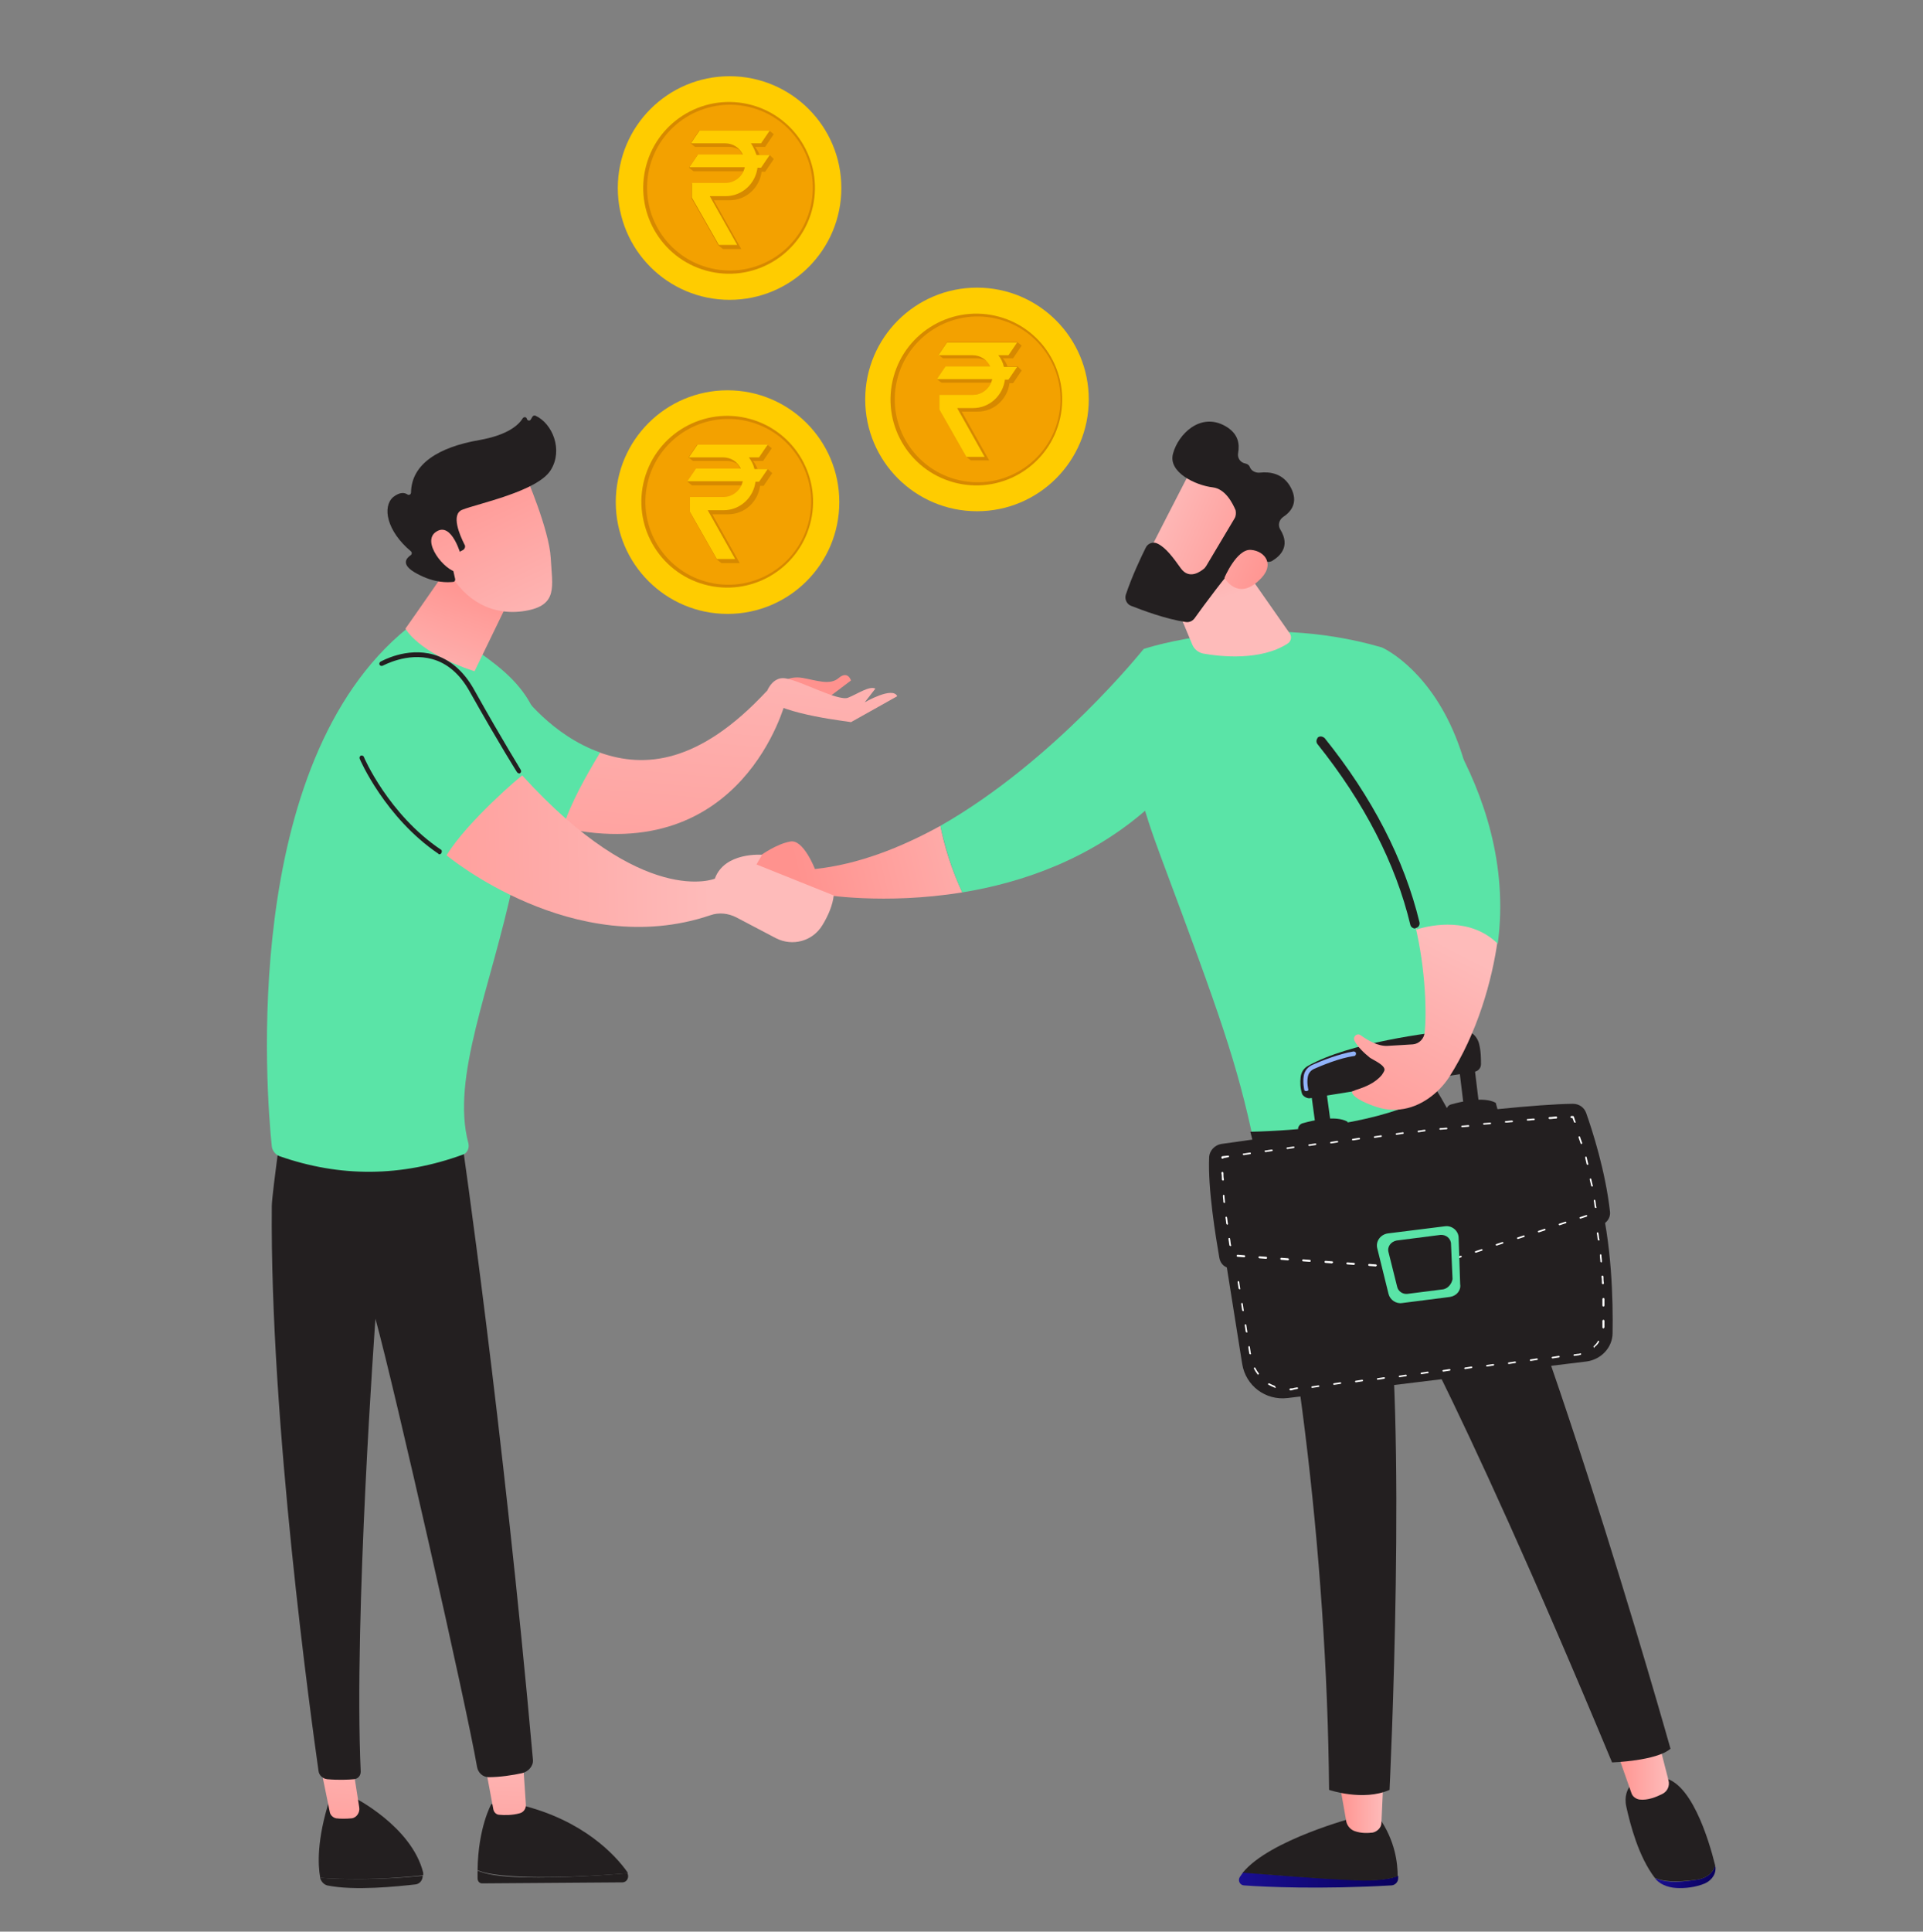 <?xml version="1.0" encoding="utf-8"?>
<!-- Generator: Adobe Illustrator 26.0.1, SVG Export Plug-In . SVG Version: 6.00 Build 0)  -->
<svg version="1.1" id="Layer_1" xmlns="http://www.w3.org/2000/svg" xmlns:xlink="http://www.w3.org/1999/xlink" x="0px" y="0px"
	 viewBox="0 0 378.5 380.1" style="enable-background:new 0 0 378.5 380.1;" xml:space="preserve">
<rect x="0" y="0" width="378.5" height="380.1" fill="#808080" stroke="none"/>
<style type="text/css">
	.st0{fill:url(#SVGID_1_);}
	.st1{fill:#5AE4A7;}
	.st2{fill:url(#SVGID_00000158723202265260796910000008552366679165686192_);}
	.st3{fill:url(#SVGID_00000157997667244532963310000004225309794247433099_);}
	.st4{fill:#231F20;}
	.st5{fill:url(#SVGID_00000062174499740180982150000010879287337196389527_);}
	.st6{fill:url(#SVGID_00000080164447671491281800000005414144467891776153_);}
	.st7{fill:url(#SVGID_00000036232753275036261430000013688059363589857673_);}
	.st8{fill:url(#SVGID_00000083809957041032305110000011209095128432369571_);}
	.st9{fill:url(#SVGID_00000009572192879809751160000015658103229756966061_);}
	.st10{fill:#FFFFFF;}
	.st11{fill:#91B3FA;}
	.st12{fill:url(#SVGID_00000046329178699183798020000008733104640760034179_);}
	.st13{fill:url(#SVGID_00000012431725892225918210000008272464757863870135_);}
	.st14{fill:url(#SVGID_00000060751723817799046500000010783054704175987902_);}
	.st15{fill:url(#SVGID_00000080174337245336679120000001027656577390012823_);}
	.st16{fill:url(#SVGID_00000057125875940340741800000017302305750167685507_);}
	.st17{fill:url(#SVGID_00000009584851717815702240000005613023847685024685_);}
	.st18{fill:url(#SVGID_00000140722003222927494190000003556519216620102557_);}
	.st19{fill:url(#SVGID_00000147192585891385737450000013831478254541755315_);}
	.st20{fill:url(#SVGID_00000165229780626779658520000014099864547725472421_);}
	.st21{fill:url(#SVGID_00000060724551462393070560000016924097434906151102_);}
	.st22{fill:#FFCC00;}
	.st23{fill:#D68900;}
	.st24{fill:#F3A100;}
</style>
<g>
	<g>
		<g>
			<linearGradient id="SVGID_1_" gradientUnits="userSpaceOnUse" x1="206.047" y1="162.106" x2="157.502" y2="174.304">
				<stop  offset="0" style="stop-color:#FEBBBA"/>
				<stop  offset="1" style="stop-color:#FF928E"/>
			</linearGradient>
			<path class="st0" d="M160.4,171c0,0-2.3-6-4.9-5.4c-2.7,0.5-5.6,2.6-5.6,2.6l-4.3,5.8c0,0,12,4.7,16.2,2c0,0,12.2,2.1,27.6-0.4
				c-2.2-4.7-3.6-9.4-4.3-13.1C177.3,166.8,168.9,170.1,160.4,171z"/>
			<path class="st1" d="M225.1,127.7c0,0-17.5,22-40,34.8c0.8,3.7,2.1,8.4,4.3,13.1c11.7-1.9,25.2-6.5,36.6-16.6L225.1,127.7z"/>
		</g>
		<path class="st1" d="M246.9,225.3c-3.4-16.2-6.8-25.6-18.3-56.4c-3.6-9.7-6.9-19.5-5.3-29.7l1.8-11.5c0,0,22.3-7.5,46.9-0.3
			c0,0,33.7,14.6,10.8,86.8C272.5,225.7,260.4,229,246.9,225.3z"/>
		
			<linearGradient id="SVGID_00000156566726748291707470000006987119619706520194_" gradientUnits="userSpaceOnUse" x1="-1049.198" y1="117.567" x2="-1056.222" y2="96.498" gradientTransform="matrix(1 0 0 1 1290.102 0)">
			<stop  offset="0" style="stop-color:#FEBBBA"/>
			<stop  offset="1" style="stop-color:#FF928E"/>
		</linearGradient>
		<path style="fill:url(#SVGID_00000156566726748291707470000006987119619706520194_);" d="M228.9,113l5.8,13.9
			c0.4,0.9,1.2,1.5,2.1,1.7c3.3,0.6,11.4,1.5,16.7-2c0.6-0.4,0.8-1.3,0.4-1.9l-10.7-15.3L228.9,113z"/>
		<g>
			
				<linearGradient id="SVGID_00000153689017683391636990000014755160039341211804_" gradientUnits="userSpaceOnUse" x1="227.24" y1="99.935" x2="252.483" y2="110.91">
				<stop  offset="0" style="stop-color:#FEBBBA"/>
				<stop  offset="1" style="stop-color:#FF928E"/>
			</linearGradient>
			<path style="fill:url(#SVGID_00000153689017683391636990000014755160039341211804_);" d="M234.8,91.8
				c-0.2,0.2-10.2,19.8-10.2,19.8l11.3,5.5l12.2-17.2C248.1,99.9,238.9,88,234.8,91.8z"/>
			<path class="st4" d="M243,102l-5.6,9.4c-0.1,0.1-0.2,0.3-0.3,0.4c-0.7,0.6-3,2.4-4.7,0c-1.5-2.1-2.9-4-4.5-4.8
				c-0.9-0.5-2-0.1-2.4,0.8c-0.9,1.8-2.7,5.6-3.9,9.2c-0.3,0.9,0.2,1.9,1,2.2c2.3,0.9,6.8,2.6,10.8,3.2c0.7,0.1,1.3-0.2,1.7-0.7
				c1.7-2.4,6.6-9,8.3-10.6c1.5-1.5,4.4-1,5.7-0.6c0.5,0.1,1,0.1,1.4-0.2c1.3-0.8,3.6-2.7,1.5-6.1c-0.5-0.8-0.3-1.9,0.6-2.5
				c1.5-1,3-2.8,1.5-5.7c-1.5-2.9-4.2-3.2-6.1-3c-0.8,0.1-1.7-0.3-2-1.1c-0.1-0.3-0.4-0.6-0.9-0.7c-1-0.2-1.6-1.1-1.4-2.1
				c0.3-1.7,0.1-3.8-2.6-5.3c-4.9-2.7-9.2,1.7-10.2,5.4c-1.1,3.7,4.4,6.3,7.8,6.7c2.5,0.3,3.9,3.1,4.5,4.5
				C243.3,100.9,243.3,101.5,243,102z"/>
			
				<linearGradient id="SVGID_00000174591148470929724100000007980115056979222673_" gradientUnits="userSpaceOnUse" x1="225.667" y1="103.553" x2="250.91" y2="114.528">
				<stop  offset="0" style="stop-color:#FEBBBA"/>
				<stop  offset="1" style="stop-color:#FF928E"/>
			</linearGradient>
			<path style="fill:url(#SVGID_00000174591148470929724100000007980115056979222673_);" d="M241,113.7c0,0,2.4-5.7,5.2-5.5
				c2.8,0.2,5,3,1.5,6.1C243.5,118.2,241,113.7,241,113.7z"/>
		</g>
		<g>
			
				<linearGradient id="SVGID_00000000930947674066070540000017358591815357030291_" gradientUnits="userSpaceOnUse" x1="1146.583" y1="369.955" x2="1177.954" y2="369.955" gradientTransform="matrix(-1 0 0 1 1421.758 0)">
				<stop  offset="0" style="stop-color:#09005D"/>
				<stop  offset="1" style="stop-color:#1A0F91"/>
			</linearGradient>
			<path style="fill:url(#SVGID_00000000930947674066070540000017358591815357030291_);" d="M244.7,368.4c5.4,0.5,14.7,1.2,22.1,1.5
				c4.4,0.2,7-0.2,8.4-0.8c0,0.2,0,0.3,0,0.5c0,0.8-0.7,1.4-1.4,1.4c-13.9,0.8-24.9,0.3-28.9,0c-0.8,0-1.3-0.9-0.9-1.6
				C244.2,369.1,244.4,368.8,244.7,368.4z"/>
			<path class="st4" d="M266.7,370c-7.4-0.3-16.7-1.1-22.1-1.5c5.3-6.5,22.1-10.9,22.1-10.9h4.7c3.3,4.7,3.7,9.2,3.7,11.6
				C273.7,369.7,271.2,370.2,266.7,370z"/>
			
				<linearGradient id="SVGID_00000152261280382694640130000007204781103251413905_" gradientUnits="userSpaceOnUse" x1="1149.479" y1="355.222" x2="1158.316" y2="355.222" gradientTransform="matrix(-1 0 0 1 1421.758 0)">
				<stop  offset="0" style="stop-color:#FEBBBA"/>
				<stop  offset="1" style="stop-color:#FF928E"/>
			</linearGradient>
			<path style="fill:url(#SVGID_00000152261280382694640130000007204781103251413905_);" d="M272.3,349.9l-0.4,8.8
				c0,0.9-0.8,1.7-1.7,1.9c-0.9,0.1-2.2,0.2-3.6-0.3c-0.8-0.3-1.4-1-1.6-1.8l-1.5-8.5H272.3z"/>
		</g>
		<g>
			<g>
				
					<linearGradient id="SVGID_00000061442691410995130430000009972503584223566002_" gradientUnits="userSpaceOnUse" x1="1084.041" y1="369.278" x2="1096.063" y2="369.278" gradientTransform="matrix(-1 0 0 1 1421.758 0)">
					<stop  offset="0" style="stop-color:#09005D"/>
					<stop  offset="1" style="stop-color:#1A0F91"/>
				</linearGradient>
				<path style="fill:url(#SVGID_00000061442691410995130430000009972503584223566002_);" d="M333.8,369.9c2.3-0.3,3.4-1.5,3.8-2.8
					c0,0,0,0,0,0c0.3,1.4-0.5,2.8-2,3.5c-1.9,0.8-4,1-5.7,0.9c-1.7-0.1-3.4-0.8-4.2-2l0,0C327.5,370.4,329.9,370.5,333.8,369.9z"/>
				<path class="st4" d="M322.8,349.8h3.9c6-0.1,9.7,12.4,10.9,17.3c-0.4,1.3-1.5,2.5-3.8,2.8c-3.9,0.5-6.4,0.4-8.1-0.4
					c-3.2-4.2-4.8-10.4-5.6-14C319.2,351.3,322.8,349.8,322.8,349.8z"/>
			</g>
			
				<linearGradient id="SVGID_00000023993362345255397460000014869141238695679400_" gradientUnits="userSpaceOnUse" x1="1093.301" y1="347.856" x2="1103.861" y2="347.856" gradientTransform="matrix(-1 0 0 1 1421.758 0)">
				<stop  offset="0" style="stop-color:#FEBBBA"/>
				<stop  offset="1" style="stop-color:#FF928E"/>
			</linearGradient>
			<path style="fill:url(#SVGID_00000023993362345255397460000014869141238695679400_);" d="M326.2,341.7l2.2,8.6
				c0.3,1.1-0.2,2.2-1.2,2.7c-1.2,0.6-2.9,1.3-4.5,1.1c-0.7-0.1-1.4-0.6-1.6-1.3l-3.2-9.1L326.2,341.7z"/>
		</g>
		<path class="st4" d="M328.8,344.1c-2.7,2.4-11.5,2.7-11.5,2.7c-31.6-75.9-44.8-96.8-44.8-96.8c4.6,28.6,1,102.2,1,102.2
			c-5.2,2.3-11.9,0-11.9,0c-0.4-46.9-7-97.3-15.5-129.5c21.4-0.5,33-5.1,36.7-8.1C300.5,243.4,328.8,344.1,328.8,344.1z"/>
		<g>
			<path class="st4" d="M240.6,243.9l3.9,24.5c0.7,4.3,4.6,7.2,8.9,6.7l58.9-7.2c2.9-0.4,5.1-2.8,5.1-5.6c0.1-6.3-0.1-17.6-2.8-27.8
				L240.6,243.9z"/>
			<path class="st10" d="M254,273.6c-0.1,0-0.2-0.1-0.2-0.2c0-0.1,0.1-0.2,0.2-0.2c0.2,0,0.5,0,0.7-0.1l0.6-0.1
				c0.1,0,0.2,0.1,0.2,0.1c0,0.1-0.1,0.2-0.1,0.2l-0.6,0.1C254.5,273.5,254.2,273.6,254,273.6C254,273.6,254,273.6,254,273.6z
				 M258.3,273.1c-0.1,0-0.2-0.1-0.2-0.1c0-0.1,0.1-0.2,0.1-0.2l1.3-0.2c0.1,0,0.2,0.1,0.2,0.1c0,0.1-0.1,0.2-0.1,0.2L258.3,273.1
				C258.3,273.1,258.3,273.1,258.3,273.1z M251,273.1C251,273.1,251,273.1,251,273.1c-0.5-0.2-0.9-0.4-1.3-0.6
				c-0.1,0-0.1-0.1-0.1-0.2c0-0.1,0.1-0.1,0.2-0.1c0.4,0.2,0.8,0.4,1.1,0.5c0.1,0,0.1,0.1,0.1,0.2C251.2,273,251.1,273.1,251,273.1z
				 M262.6,272.5c-0.1,0-0.2-0.1-0.2-0.1c0-0.1,0.1-0.2,0.1-0.2l1.3-0.2c0.1,0,0.2,0.1,0.2,0.1c0,0.1-0.1,0.2-0.1,0.2L262.6,272.5
				C262.6,272.5,262.6,272.5,262.6,272.5z M266.9,272c-0.1,0-0.2-0.1-0.2-0.1c0-0.1,0.1-0.2,0.1-0.2l1.3-0.2c0.1,0,0.2,0.1,0.2,0.1
				c0,0.1-0.1,0.2-0.1,0.2L266.9,272C266.9,272,266.9,272,266.9,272z M271.2,271.5c-0.1,0-0.2-0.1-0.2-0.1c0-0.1,0.1-0.2,0.1-0.2
				l1.3-0.2c0.1,0,0.2,0.1,0.2,0.1c0,0.1-0.1,0.2-0.1,0.2L271.2,271.5C271.2,271.5,271.2,271.5,271.2,271.5z M275.5,271
				c-0.1,0-0.2-0.1-0.2-0.1c0-0.1,0.1-0.2,0.1-0.2l1.3-0.2c0.1,0,0.2,0.1,0.2,0.1c0,0.1-0.1,0.2-0.1,0.2L275.5,271
				C275.5,271,275.5,271,275.5,271z M247.6,270.5c0,0-0.1,0-0.1-0.1c-0.3-0.4-0.5-0.7-0.7-1.1c0-0.1,0-0.2,0.1-0.2
				c0.1,0,0.2,0,0.2,0.1c0.2,0.4,0.4,0.7,0.7,1.1C247.8,270.3,247.8,270.4,247.6,270.5C247.7,270.5,247.7,270.5,247.6,270.5z
				 M279.8,270.4c-0.1,0-0.2-0.1-0.2-0.1c0-0.1,0.1-0.2,0.1-0.2l1.3-0.2c0.1,0,0.2,0.1,0.2,0.1c0,0.1-0.1,0.2-0.1,0.2L279.8,270.4
				C279.8,270.4,279.8,270.4,279.8,270.4z M284.1,269.9c-0.1,0-0.2-0.1-0.2-0.1c0-0.1,0.1-0.2,0.1-0.2l1.3-0.2
				c0.1,0,0.2,0.1,0.2,0.1c0,0.1-0.1,0.2-0.1,0.2L284.1,269.9C284.1,269.9,284.1,269.9,284.1,269.9z M288.4,269.4
				c-0.1,0-0.2-0.1-0.2-0.1c0-0.1,0.1-0.2,0.1-0.2l1.3-0.2c0.1,0,0.2,0.1,0.2,0.1c0,0.1-0.1,0.2-0.1,0.2L288.4,269.4
				C288.4,269.4,288.4,269.4,288.4,269.4z M292.7,268.9c-0.1,0-0.2-0.1-0.2-0.1c0-0.1,0.1-0.2,0.1-0.2l1.3-0.2
				c0.1,0,0.2,0.1,0.2,0.1c0,0.1-0.1,0.2-0.1,0.2L292.7,268.9C292.7,268.9,292.7,268.9,292.7,268.9z M297,268.4
				c-0.1,0-0.2-0.1-0.2-0.1c0-0.1,0.1-0.2,0.1-0.2l1.3-0.2c0.1,0,0.2,0.1,0.2,0.1c0,0.1-0.1,0.2-0.1,0.2L297,268.4
				C297,268.4,297,268.4,297,268.4z M301.3,267.8c-0.1,0-0.2-0.1-0.2-0.1c0-0.1,0.1-0.2,0.1-0.2l1.3-0.2c0.1,0,0.2,0.1,0.2,0.1
				c0,0.1-0.1,0.2-0.1,0.2L301.3,267.8C301.3,267.8,301.3,267.8,301.3,267.8z M305.6,267.3c-0.1,0-0.2-0.1-0.2-0.1
				c0-0.1,0.1-0.2,0.1-0.2l1.3-0.2c0.1,0,0.2,0.1,0.2,0.1c0,0.1-0.1,0.2-0.1,0.2L305.6,267.3C305.6,267.3,305.6,267.3,305.6,267.3z
				 M309.9,266.8c-0.1,0-0.2-0.1-0.2-0.1c0-0.1,0.1-0.2,0.1-0.2l0.8-0.1c0.1,0,0.3,0,0.4-0.1c0.1,0,0.2,0,0.2,0.1
				c0,0.1,0,0.2-0.1,0.2c-0.2,0-0.3,0.1-0.5,0.1L309.9,266.8C309.9,266.8,309.9,266.8,309.9,266.8z M246.1,266.5
				c-0.1,0-0.1-0.1-0.2-0.1l-0.2-1.3c0-0.1,0-0.2,0.1-0.2c0.1,0,0.2,0,0.2,0.1l0.2,1.3C246.3,266.4,246.2,266.5,246.1,266.5
				C246.1,266.5,246.1,266.5,246.1,266.5z M313.8,265.2c0,0-0.1,0-0.1-0.1c-0.1-0.1-0.1-0.2,0-0.2c0.3-0.3,0.6-0.6,0.8-1
				c0-0.1,0.2-0.1,0.2,0c0.1,0,0.1,0.2,0,0.2c-0.2,0.4-0.5,0.7-0.9,1C313.9,265.2,313.9,265.2,313.8,265.2z M245.4,262.2
				c-0.1,0-0.1-0.1-0.2-0.1l-0.2-1.3c0-0.1,0-0.2,0.1-0.2c0.1,0,0.2,0,0.2,0.1l0.2,1.3C245.6,262.1,245.5,262.2,245.4,262.2
				C245.4,262.2,245.4,262.2,245.4,262.2z M315.6,261.4C315.6,261.4,315.6,261.4,315.6,261.4c-0.1,0-0.2-0.1-0.2-0.2l0-0.1
				c0-0.4,0-0.8,0-1.2c0-0.1,0.1-0.2,0.2-0.2c0,0,0,0,0,0c0.1,0,0.2,0.1,0.2,0.2c0,0.4,0,0.8,0,1.2c0,0,0,0.1,0,0.1
				C315.7,261.3,315.7,261.4,315.6,261.4z M244.7,258c-0.1,0-0.1-0.1-0.2-0.1l-0.2-1.3c0-0.1,0-0.2,0.1-0.2c0.1,0,0.2,0,0.2,0.1
				l0.2,1.3C244.9,257.9,244.8,257.9,244.7,258C244.7,258,244.7,258,244.7,258z M315.6,257.1c-0.1,0-0.2-0.1-0.2-0.2
				c0-0.4,0-0.9,0-1.3c0-0.1,0.1-0.2,0.2-0.2c0,0,0,0,0,0c0.1,0,0.2,0.1,0.2,0.2c0,0.4,0,0.9,0,1.3
				C315.8,257,315.7,257.1,315.6,257.1C315.6,257.1,315.6,257.1,315.6,257.1z M244,253.7c-0.1,0-0.1-0.1-0.2-0.1l-0.2-1.3
				c0-0.1,0-0.2,0.1-0.2c0.1,0,0.2,0,0.2,0.1l0.2,1.3C244.2,253.6,244.1,253.7,244,253.7C244,253.7,244,253.7,244,253.7z
				 M315.5,252.7c-0.1,0-0.2-0.1-0.2-0.2c0-0.4,0-0.9-0.1-1.3c0-0.1,0.1-0.2,0.2-0.2c0.1,0,0.2,0.1,0.2,0.2c0,0.4,0,0.9,0.1,1.3
				C315.6,252.7,315.6,252.7,315.5,252.7C315.5,252.7,315.5,252.7,315.5,252.7z M243.3,249.4c-0.1,0-0.1-0.1-0.2-0.1L243,248
				c0-0.1,0-0.2,0.1-0.2c0.1,0,0.2,0,0.2,0.1l0.2,1.3C243.5,249.3,243.5,249.4,243.3,249.4C243.4,249.4,243.3,249.4,243.3,249.4z
				 M315.2,248.4c-0.1,0-0.2-0.1-0.2-0.1c0-0.4-0.1-0.9-0.1-1.3c0-0.1,0.1-0.2,0.1-0.2c0.1,0,0.2,0.1,0.2,0.1c0,0.4,0.1,0.9,0.1,1.3
				C315.3,248.3,315.3,248.4,315.2,248.4C315.2,248.4,315.2,248.4,315.2,248.4z M242.7,245.1c-0.1,0-0.1-0.1-0.2-0.1l-0.2-1.3
				c0-0.1,0-0.2,0.1-0.2c0.1,0,0.2,0,0.2,0.1l0.2,1.3C242.8,245,242.8,245.1,242.7,245.1C242.7,245.1,242.7,245.1,242.7,245.1z
				 M314.7,244.1c-0.1,0-0.2-0.1-0.2-0.1c-0.1-0.4-0.1-0.9-0.2-1.3c0-0.1,0-0.2,0.1-0.2c0.1,0,0.2,0,0.2,0.1
				c0.1,0.4,0.1,0.9,0.2,1.3C314.9,244,314.8,244.1,314.7,244.1C314.7,244.1,314.7,244.1,314.7,244.1z M243.7,243.7
				c-0.1,0-0.2-0.1-0.2-0.1c0-0.1,0.1-0.2,0.1-0.2l1.3-0.2c0.1,0,0.2,0.1,0.2,0.1c0,0.1-0.1,0.2-0.1,0.2L243.7,243.7
				C243.8,243.7,243.7,243.7,243.7,243.7z M248,243.1c-0.1,0-0.2-0.1-0.2-0.1c0-0.1,0.1-0.2,0.1-0.2l1.3-0.2c0.1,0,0.2,0.1,0.2,0.1
				c0,0.1-0.1,0.2-0.1,0.2L248,243.1C248,243.1,248,243.1,248,243.1z M252.3,242.6c-0.1,0-0.2-0.1-0.2-0.1c0-0.1,0.1-0.2,0.1-0.2
				l1.3-0.2c0.1,0,0.2,0.1,0.2,0.1c0,0.1-0.1,0.2-0.1,0.2L252.3,242.6C252.3,242.6,252.3,242.6,252.3,242.6z M256.6,242
				c-0.1,0-0.2-0.1-0.2-0.1c0-0.1,0.1-0.2,0.1-0.2l1.3-0.2c0.1,0,0.2,0.1,0.2,0.1c0,0.1-0.1,0.2-0.1,0.2L256.6,242
				C256.6,242,256.6,242,256.6,242z M260.9,241.5c-0.1,0-0.2-0.1-0.2-0.1c0-0.1,0.1-0.2,0.1-0.2l1.3-0.2c0.1,0,0.2,0.1,0.2,0.1
				c0,0.1-0.1,0.2-0.1,0.2L260.9,241.5C260.9,241.5,260.9,241.5,260.9,241.5z M265.2,240.9c-0.1,0-0.2-0.1-0.2-0.1
				c0-0.1,0.1-0.2,0.1-0.2l1.3-0.2c0.1,0,0.2,0.1,0.2,0.1c0,0.1-0.1,0.2-0.1,0.2L265.2,240.9C265.2,240.9,265.2,240.9,265.2,240.9z
				 M269.5,240.4c-0.1,0-0.2-0.1-0.2-0.1c0-0.1,0.1-0.2,0.1-0.2l1.3-0.2c0.1,0,0.2,0.1,0.2,0.1c0,0.1-0.1,0.2-0.1,0.2L269.5,240.4
				C269.5,240.4,269.5,240.4,269.5,240.4z M273.8,239.8c-0.1,0-0.2-0.1-0.2-0.1c0-0.1,0.1-0.2,0.1-0.2l1.3-0.2
				c0.1,0,0.2,0.1,0.2,0.1c0,0.1-0.1,0.2-0.1,0.2L273.8,239.8C273.8,239.8,273.8,239.8,273.8,239.8z M314,239.8
				c-0.1,0-0.1-0.1-0.2-0.1c-0.1-0.4-0.2-0.8-0.2-1.3c0-0.1,0-0.2,0.1-0.2c0.1,0,0.2,0,0.2,0.1c0.1,0.4,0.2,0.9,0.2,1.3
				C314.2,239.7,314.2,239.8,314,239.8C314.1,239.8,314,239.8,314,239.8z M278.1,239.3c-0.1,0-0.2-0.1-0.2-0.1
				c0-0.1,0.1-0.2,0.1-0.2l1.3-0.2c0.1,0,0.2,0.1,0.2,0.1c0,0.1-0.1,0.2-0.1,0.2L278.1,239.3C278.1,239.3,278.1,239.3,278.1,239.3z
				 M282.4,238.7c-0.1,0-0.2-0.1-0.2-0.1c0-0.1,0.1-0.2,0.1-0.2l1.3-0.2c0.1,0,0.2,0.1,0.2,0.1c0,0.1-0.1,0.2-0.1,0.2L282.4,238.7
				C282.4,238.7,282.4,238.7,282.4,238.7z M286.7,238.2c-0.1,0-0.2-0.1-0.2-0.1c0-0.1,0.1-0.2,0.1-0.2l1.3-0.2
				c0.1,0,0.2,0.1,0.2,0.1c0,0.1-0.1,0.2-0.1,0.2L286.7,238.2C286.7,238.2,286.7,238.2,286.7,238.2z M291,237.6
				c-0.1,0-0.2-0.1-0.2-0.1c0-0.1,0.1-0.2,0.1-0.2l1.3-0.2c0.1,0,0.2,0.1,0.2,0.1c0,0.1-0.1,0.2-0.1,0.2L291,237.6
				C291,237.6,291,237.6,291,237.6z M295.3,237.1c-0.1,0-0.2-0.1-0.2-0.1c0-0.1,0.1-0.2,0.1-0.2l1.3-0.2c0.1,0,0.2,0.1,0.2,0.1
				c0,0.1-0.1,0.2-0.1,0.2L295.3,237.1C295.3,237.1,295.3,237.1,295.3,237.1z M299.6,236.6c-0.1,0-0.2-0.1-0.2-0.1
				c0-0.1,0.1-0.2,0.1-0.2l1.3-0.2c0.1,0,0.2,0.1,0.2,0.1c0,0.1-0.1,0.2-0.1,0.2L299.6,236.6C299.6,236.6,299.6,236.6,299.6,236.6z
				 M303.9,236c-0.1,0-0.2-0.1-0.2-0.1c0-0.1,0.1-0.2,0.1-0.2l1.3-0.2c0.1,0,0.2,0.1,0.2,0.1c0,0.1-0.1,0.2-0.1,0.2L303.9,236
				C303.9,236,303.9,236,303.9,236z M313.1,235.6c-0.1,0-0.1,0-0.2-0.1c-0.1-0.2-0.1-0.4-0.2-0.6l-0.4,0c-0.1,0-0.2-0.1-0.2-0.1
				c0-0.1,0.1-0.2,0.1-0.2l0.6-0.1l0,0.1c0.1,0.3,0.1,0.5,0.2,0.8C313.3,235.5,313.3,235.6,313.1,235.6
				C313.2,235.6,313.2,235.6,313.1,235.6z M308.2,235.5c-0.1,0-0.2-0.1-0.2-0.1c0-0.1,0.1-0.2,0.1-0.2l1.3-0.2
				c0.1,0,0.2,0.1,0.2,0.1c0,0.1-0.1,0.2-0.1,0.2L308.2,235.5C308.2,235.5,308.2,235.5,308.2,235.5z"/>
			<path class="st4" d="M255.6,223.9l-0.1-1.9c0.1-0.5,0.5-0.9,1-1c1.8-0.5,6.3-1.6,8.7-0.3l0.6,2.2L255.6,223.9z"/>
			<path class="st4" d="M261.1,221.3c-0.4,0.2-0.8,0.2-1.3,0.2c-0.5-0.1-0.9-0.5-1-1l-0.8-5.9l3-0.4l0.8,5.9
				C261.9,220.6,261.6,221.1,261.1,221.3z"/>
			<path class="st4" d="M284.8,220.2l-0.1-1.9c0.1-0.5,0.5-0.9,1-1c1.8-0.5,6.3-1.6,8.7-0.3l0.6,2.2L284.8,220.2z"/>
			<path class="st4" d="M290.3,217.6c-0.4,0.2-0.8,0.2-1.3,0.2c-0.5-0.1-0.9-0.5-1-1l-0.8-6.6l3-0.4l0.8,6.6
				C291.1,216.9,290.8,217.4,290.3,217.6z"/>
			<path class="st4" d="M257.9,216.1l32.3-5.2c0.7-0.1,1.3-0.7,1.3-1.5c0-1,0-2.6-0.4-4.1c-0.5-1.8-2.2-2.9-4-2.7
				c-6.1,0.6-21.5,2.6-29.6,7.1c-0.9,0.5-1.4,1.3-1.5,2.3c-0.1,0.9-0.1,2.1,0.3,3.3C256.6,215.8,257.3,216.2,257.9,216.1z"/>
			<path class="st11" d="M257.1,214.7c-0.2,0-0.4-0.1-0.4-0.3c0-0.1-0.3-1.3-0.1-2.6c0.1-1,0.8-1.9,1.8-2.3c1.8-0.8,5.1-2.1,8-2.6
				c0.2,0,0.5,0.1,0.5,0.4c0,0.2-0.1,0.5-0.4,0.5c-2.9,0.4-6.4,1.9-7.8,2.5c-0.7,0.3-1.2,0.9-1.3,1.7c-0.2,1.1,0.1,2.3,0.1,2.3
				C257.6,214.4,257.5,214.7,257.1,214.7C257.2,214.7,257.2,214.7,257.1,214.7z"/>
			<path class="st4" d="M240.4,225.1c10.5-1.5,55.8-7.8,69.2-7.9c1.2,0,2.2,0.7,2.6,1.8c1.2,3.4,3.8,11.4,4.7,19.5
				c0.1,1.1-0.6,2.1-1.6,2.5l-29.4,9.5l-10.7,1.4l-32.9-2.3c-1.2-0.1-2.1-0.9-2.3-2.1c-0.7-4.1-2.3-13.6-2-19.9
				C238.1,226.4,239.1,225.3,240.4,225.1z"/>
			<path class="st10" d="M275.1,249.5C275.1,249.5,275.1,249.5,275.1,249.5l-1.3-0.1c-0.1,0-0.2-0.1-0.2-0.2c0-0.1,0.1-0.2,0.2-0.2
				l1.3,0.1c0.1,0,0.2,0.1,0.2,0.2C275.3,249.4,275.2,249.5,275.1,249.5z M270.8,249.2C270.8,249.2,270.8,249.2,270.8,249.2
				l-1.3-0.1c-0.1,0-0.2-0.1-0.2-0.2c0-0.1,0.1-0.2,0.2-0.2l1.3,0.1c0.1,0,0.2,0.1,0.2,0.2C270.9,249.1,270.9,249.2,270.8,249.2z
				 M277.9,249.1c-0.1,0-0.2-0.1-0.2-0.1c0-0.1,0.1-0.2,0.1-0.2l1.3-0.2c0.1,0,0.2,0.1,0.2,0.1c0,0.1-0.1,0.2-0.1,0.2L277.9,249.1
				C277.9,249.1,277.9,249.1,277.9,249.1z M266.5,248.9C266.5,248.9,266.5,248.9,266.5,248.9l-1.3-0.1c-0.1,0-0.2-0.1-0.2-0.2
				c0-0.1,0.1-0.2,0.2-0.2l1.3,0.1c0.1,0,0.2,0.1,0.2,0.2C266.6,248.8,266.6,248.9,266.5,248.9z M262.2,248.6
				C262.2,248.6,262.1,248.6,262.2,248.6l-1.3-0.1c-0.1,0-0.2-0.1-0.2-0.2c0-0.1,0.1-0.2,0.2-0.2l1.3,0.1c0.1,0,0.2,0.1,0.2,0.2
				C262.3,248.5,262.2,248.6,262.2,248.6z M282.2,248.6c-0.1,0-0.2-0.1-0.2-0.1c0-0.1,0.1-0.2,0.1-0.2l1.3-0.2
				c0.1,0,0.2,0.1,0.2,0.1c0,0.1-0.1,0.2-0.1,0.2L282.2,248.6C282.2,248.6,282.2,248.6,282.2,248.6z M257.8,248.3
				C257.8,248.3,257.8,248.3,257.8,248.3l-1.3-0.1c-0.1,0-0.2-0.1-0.2-0.2c0-0.1,0.1-0.2,0.2-0.2l1.3,0.1c0.1,0,0.2,0.1,0.2,0.2
				C258,248.2,257.9,248.3,257.8,248.3z M253.5,248C253.5,248,253.5,248,253.5,248l-1.3-0.1c-0.1,0-0.2-0.1-0.2-0.2
				c0-0.1,0.1-0.2,0.2-0.2l1.3,0.1c0.1,0,0.2,0.1,0.2,0.2C253.7,247.9,253.6,248,253.5,248z M286.4,247.8c-0.1,0-0.1,0-0.2-0.1
				c0-0.1,0-0.2,0.1-0.2l1.2-0.4c0.1,0,0.2,0,0.2,0.1c0,0.1,0,0.2-0.1,0.2L286.4,247.8C286.4,247.8,286.4,247.8,286.4,247.8z
				 M249.2,247.7C249.2,247.7,249.2,247.7,249.2,247.7l-1.3-0.1c-0.1,0-0.2-0.1-0.2-0.2c0-0.1,0.1-0.2,0.2-0.2l1.3,0.1
				c0.1,0,0.2,0.1,0.2,0.2C249.4,247.6,249.3,247.7,249.2,247.7z M244.9,247.4C244.9,247.4,244.9,247.4,244.9,247.4l-1.3-0.1
				c-0.1,0-0.2-0.1-0.2-0.2c0-0.1,0.1-0.2,0.2-0.2l1.3,0.1c0.1,0,0.2,0.1,0.2,0.2C245,247.3,245,247.4,244.9,247.4z M290.5,246.5
				c-0.1,0-0.1,0-0.2-0.1c0-0.1,0-0.2,0.1-0.2l1.2-0.4c0.1,0,0.2,0,0.2,0.1c0,0.1,0,0.2-0.1,0.2L290.5,246.5
				C290.6,246.5,290.5,246.5,290.5,246.5z M242.2,245.2c-0.1,0-0.1-0.1-0.2-0.1c-0.1-0.4-0.1-0.8-0.2-1.3c0-0.1,0-0.2,0.1-0.2
				c0.1,0,0.2,0,0.2,0.1c0.1,0.4,0.1,0.9,0.2,1.3C242.4,245.1,242.3,245.2,242.2,245.2C242.2,245.2,242.2,245.2,242.2,245.2z
				 M294.6,245.1c-0.1,0-0.1,0-0.2-0.1c0-0.1,0-0.2,0.1-0.2l1.2-0.4c0.1,0,0.2,0,0.2,0.1c0,0.1,0,0.2-0.1,0.2L294.6,245.1
				C294.7,245.1,294.7,245.1,294.6,245.1z M298.8,243.8c-0.1,0-0.1,0-0.2-0.1c0-0.1,0-0.2,0.1-0.2l1.2-0.4c0.1,0,0.2,0,0.2,0.1
				c0,0.1,0,0.2-0.1,0.2L298.8,243.8C298.8,243.8,298.8,243.8,298.8,243.8z M302.9,242.5c-0.1,0-0.1,0-0.2-0.1c0-0.1,0-0.2,0.1-0.2
				l1.2-0.4c0.1,0,0.2,0,0.2,0.1c0,0.1,0,0.2-0.1,0.2L302.9,242.5C302.9,242.5,302.9,242.5,302.9,242.5z M307,241.1
				c-0.1,0-0.1,0-0.2-0.1c0-0.1,0-0.2,0.1-0.2l1.2-0.4c0.1,0,0.2,0,0.2,0.1c0,0.1,0,0.2-0.1,0.2L307,241.1
				C307,241.1,307,241.1,307,241.1z M241.6,241c-0.1,0-0.1-0.1-0.2-0.1c-0.1-0.4-0.1-0.9-0.2-1.3c0-0.1,0.1-0.2,0.1-0.2
				c0.1,0,0.2,0.1,0.2,0.1c0.1,0.4,0.1,0.9,0.2,1.3C241.7,240.9,241.7,240.9,241.6,241C241.6,241,241.6,241,241.6,241z M311.1,239.8
				c-0.1,0-0.1,0-0.2-0.1c0-0.1,0-0.2,0.1-0.2l1.2-0.4c0.1,0,0.2,0,0.2,0.1c0,0.1,0,0.2-0.1,0.2L311.1,239.8
				C311.1,239.8,311.1,239.8,311.1,239.8z M314.1,237.7c-0.1,0-0.2-0.1-0.2-0.1c-0.1-0.4-0.1-0.9-0.2-1.3c0-0.1,0-0.2,0.1-0.2
				c0.1,0,0.2,0,0.2,0.1c0.1,0.4,0.1,0.9,0.2,1.3C314.3,237.6,314.2,237.7,314.1,237.7C314.1,237.7,314.1,237.7,314.1,237.7z
				 M241,236.7c-0.1,0-0.2-0.1-0.2-0.1c0-0.4-0.1-0.9-0.1-1.3c0-0.1,0.1-0.2,0.1-0.2c0.1,0,0.2,0.1,0.2,0.1c0,0.4,0.1,0.9,0.1,1.3
				C241.2,236.6,241.1,236.7,241,236.7C241,236.7,241,236.7,241,236.7z M313.4,233.5c-0.1,0-0.1-0.1-0.2-0.1
				c-0.1-0.4-0.2-0.9-0.3-1.3c0-0.1,0-0.2,0.1-0.2c0.1,0,0.2,0,0.2,0.1c0.1,0.4,0.2,0.8,0.3,1.3
				C313.6,233.4,313.5,233.4,313.4,233.5C313.4,233.5,313.4,233.5,313.4,233.5z M240.7,232.3c-0.1,0-0.2-0.1-0.2-0.2
				c0-0.4,0-0.9-0.1-1.3c0-0.1,0.1-0.2,0.2-0.2c0.1,0,0.2,0.1,0.2,0.2c0,0.4,0,0.9,0.1,1.3C240.9,232.3,240.8,232.3,240.7,232.3
				C240.7,232.3,240.7,232.3,240.7,232.3z M312.5,229.2c-0.1,0-0.1,0-0.2-0.1c-0.1-0.4-0.2-0.8-0.3-1.3c0-0.1,0-0.2,0.1-0.2
				c0.1,0,0.2,0,0.2,0.1c0.1,0.4,0.2,0.8,0.3,1.3C312.7,229.1,312.6,229.2,312.5,229.2C312.5,229.2,312.5,229.2,312.5,229.2z
				 M240.6,228L240.6,228c-0.1,0-0.2-0.1-0.2-0.2c0,0,0,0,0,0c0-0.2,0.1-0.3,0.3-0.3l1-0.1c0.1,0,0.2,0,0.2,0.1c0,0.1,0,0.2-0.1,0.2
				l-1,0.2l0,0C240.8,228,240.7,228,240.6,228z M244.8,227.3c-0.1,0-0.1-0.1-0.2-0.1c0-0.1,0-0.2,0.1-0.2l1.3-0.2
				c0.1,0,0.2,0,0.2,0.1c0,0.1,0,0.2-0.1,0.2L244.8,227.3C244.8,227.3,244.8,227.3,244.8,227.3z M249.1,226.7
				c-0.1,0-0.1-0.1-0.2-0.1c0-0.1,0-0.2,0.1-0.2l1.3-0.2c0.1,0,0.2,0.1,0.2,0.1c0,0.1,0,0.2-0.1,0.2L249.1,226.7
				C249.1,226.7,249.1,226.7,249.1,226.7z M253.4,226.1c-0.1,0-0.2-0.1-0.2-0.1c0-0.1,0.1-0.2,0.1-0.2l1.3-0.2
				c0.1,0,0.2,0.1,0.2,0.1c0,0.1-0.1,0.2-0.1,0.2L253.4,226.1C253.4,226.1,253.4,226.1,253.4,226.1z M257.7,225.5
				c-0.1,0-0.1-0.1-0.2-0.1c0-0.1,0.1-0.2,0.1-0.2l1.3-0.2c0.1,0,0.2,0.1,0.2,0.1c0,0.1-0.1,0.2-0.1,0.2L257.7,225.5
				C257.7,225.5,257.7,225.5,257.7,225.5z M311.3,225.1c-0.1,0-0.1,0-0.2-0.1c-0.1-0.4-0.3-0.8-0.4-1.2c0-0.1,0-0.2,0.1-0.2
				c0.1,0,0.2,0,0.2,0.1c0.1,0.4,0.3,0.8,0.4,1.2C311.5,224.9,311.5,225,311.3,225.1C311.4,225.1,311.4,225.1,311.3,225.1z M262,225
				c-0.1,0-0.2-0.1-0.2-0.1c0-0.1,0.1-0.2,0.1-0.2l1.3-0.2c0.1,0,0.2,0.1,0.2,0.1c0,0.1-0.1,0.2-0.1,0.2L262,225
				C262,225,262,225,262,225z M266.3,224.4c-0.1,0-0.2-0.1-0.2-0.1c0-0.1,0.1-0.2,0.1-0.2l1.3-0.2c0.1,0,0.2,0.1,0.2,0.1
				c0,0.1-0.1,0.2-0.1,0.2L266.3,224.4C266.3,224.4,266.3,224.4,266.3,224.4z M270.6,223.9c-0.1,0-0.2-0.1-0.2-0.1
				c0-0.1,0.1-0.2,0.1-0.2l1.3-0.2c0.1,0,0.2,0.1,0.2,0.1c0,0.1-0.1,0.2-0.1,0.2L270.6,223.9C270.6,223.9,270.6,223.9,270.6,223.9z
				 M274.9,223.3c-0.1,0-0.2-0.1-0.2-0.1c0-0.1,0.1-0.2,0.1-0.2l1.3-0.2c0.1,0,0.2,0.1,0.2,0.1c0,0.1-0.1,0.2-0.1,0.2L274.9,223.3
				C274.9,223.3,274.9,223.3,274.9,223.3z M279.2,222.8c-0.1,0-0.2-0.1-0.2-0.1c0-0.1,0.1-0.2,0.1-0.2l1.3-0.2
				c0.1,0,0.2,0.1,0.2,0.1c0,0.1-0.1,0.2-0.1,0.2L279.2,222.8C279.2,222.8,279.2,222.8,279.2,222.8z M283.5,222.3
				c-0.1,0-0.2-0.1-0.2-0.1c0-0.1,0.1-0.2,0.1-0.2l1.3-0.1c0.1,0,0.2,0.1,0.2,0.1c0,0.1-0.1,0.2-0.1,0.2L283.5,222.3
				C283.5,222.3,283.5,222.3,283.5,222.3z M287.8,221.8c-0.1,0-0.2-0.1-0.2-0.1c0-0.1,0.1-0.2,0.1-0.2l1.3-0.1
				c0.1,0,0.2,0.1,0.2,0.1c0,0.1-0.1,0.2-0.1,0.2L287.8,221.8C287.8,221.8,287.8,221.8,287.8,221.8z M292.1,221.3
				c-0.1,0-0.2-0.1-0.2-0.1c0-0.1,0.1-0.2,0.1-0.2l1.3-0.1c0.1,0,0.2,0.1,0.2,0.1c0,0.1-0.1,0.2-0.1,0.2L292.1,221.3
				C292.1,221.3,292.1,221.3,292.1,221.3z M310,220.9c-0.1,0-0.1,0-0.2-0.1c-0.1-0.3-0.2-0.6-0.3-0.8l-0.2,0c0,0,0,0,0,0
				c-0.1,0-0.2-0.1-0.2-0.2c0-0.1,0.1-0.2,0.2-0.2l0.3,0c0.1,0,0.2,0.1,0.2,0.2c0.1,0.3,0.2,0.6,0.3,0.9
				C310.2,220.8,310.2,220.9,310,220.9C310.1,220.9,310,220.9,310,220.9z M296.4,220.9c-0.1,0-0.2-0.1-0.2-0.1
				c0-0.1,0.1-0.2,0.1-0.2c0.4,0,0.9-0.1,1.3-0.1c0.1,0,0.2,0.1,0.2,0.1c0,0.1-0.1,0.2-0.1,0.2C297.3,220.8,296.9,220.9,296.4,220.9
				C296.4,220.9,296.4,220.9,296.4,220.9z M300.7,220.5c-0.1,0-0.2-0.1-0.2-0.1c0-0.1,0.1-0.2,0.1-0.2c0.4,0,0.9-0.1,1.3-0.1
				c0.1,0,0.2,0.1,0.2,0.1c0,0.1-0.1,0.2-0.1,0.2C301.6,220.4,301.2,220.5,300.7,220.5C300.7,220.5,300.7,220.5,300.7,220.5z
				 M305,220.2c-0.1,0-0.2-0.1-0.2-0.2c0-0.1,0.1-0.2,0.2-0.2c0.5,0,0.9-0.1,1.3-0.1c0.1,0,0.2,0.1,0.2,0.2c0,0.1-0.1,0.2-0.2,0.2
				C305.9,220.1,305.5,220.2,305,220.2C305,220.2,305,220.2,305,220.2z"/>
			<path class="st1" d="M285.4,255.2l-9.4,1.2c-1.2,0.2-2.4-0.6-2.7-1.8l-2.2-8.9c-0.4-1.4,0.6-2.8,2.1-3l11.2-1.4
				c1.4-0.2,2.7,0.9,2.7,2.3l0.3,9.1C287.6,253.9,286.7,255,285.4,255.2z"/>
			<path class="st4" d="M284.1,253.7l-7.1,0.9c-0.9,0.1-1.8-0.5-2-1.4l-1.7-6.8c-0.3-1.1,0.5-2.1,1.6-2.3l8.6-1.1
				c1.1-0.1,2.1,0.7,2.1,1.8l0.3,6.9C285.7,252.7,285,253.5,284.1,253.7z"/>
		</g>
		
			<linearGradient id="SVGID_00000089540201233631739940000017305624846801972353_" gradientUnits="userSpaceOnUse" x1="286.934" y1="186.99" x2="263.02" y2="232.979">
			<stop  offset="0" style="stop-color:#FEBBBA"/>
			<stop  offset="1" style="stop-color:#FF928E"/>
		</linearGradient>
		<path style="fill:url(#SVGID_00000089540201233631739940000017305624846801972353_);" d="M278.5,181.9c2.2,9.1,2.3,18,1.9,21.3
			c-0.1,1.2-1.1,2.2-2.3,2.3c-1.4,0.1-3.3,0.2-5,0.3c-1.9,0.1-3.9-1.1-5.3-2.1c-0.7-0.5-1.6,0.3-1.2,1.1c0.7,1.3,1.9,2.4,3,3.3
			c0.7,0.5,3.1,1.5,2.9,2.5c-0.1,0.3-0.3,0.6-0.5,0.9c-1.3,1.6-3.3,2.4-5.2,3c-0.2,0.1-0.5,0.2-0.7,0.3c0,1.3,3.8,2.7,4.8,3
			c1.5,0.5,3.1,0.7,4.7,0.5c3.9-0.4,7.5-3.1,9.6-6.3c5.6-8.7,8.5-19.1,9.6-27.1C289.5,179.6,281.7,181,278.5,181.9z"/>
		<g>
			<path class="st1" d="M294.8,185.7c4.2-31.4-20.1-55.6-20.1-55.6l-14.4,16.8c10.9,13.6,16.1,26.1,18.5,36
				C282,181.9,289.5,180.5,294.8,185.7z"/>
			<path class="st4" d="M278.5,182.7c-0.4,0-0.8-0.3-0.9-0.7c-2.9-12.1-9.1-24.1-18.3-35.6c-0.3-0.4-0.2-0.9,0.1-1.3
				c0.4-0.3,0.9-0.2,1.3,0.1c9.4,11.7,15.7,23.9,18.7,36.3c0.1,0.5-0.2,1-0.7,1.1C278.6,182.7,278.5,182.7,278.5,182.7z"/>
		</g>
	</g>
	<g>
		<g>
			<path class="st4" d="M83.3,369c0-0.2,0-0.3,0-0.5c-2.3-9.2-13.8-14.9-13.8-14.9l-4.6,0.4c-2.6,8.1-2.3,13.1-1.9,15.3
				c0,0.1,0,0.1,0,0.2C66.8,369.8,74.5,370,83.3,369z"/>
			<path class="st4" d="M63,369.5c0.2,0.7,0.7,1.3,1.4,1.5c5.3,1.1,13.9,0.2,17.4-0.2c0.8-0.1,1.4-0.8,1.4-1.7
				C74.5,370,66.8,369.8,63,369.5z"/>
			
				<linearGradient id="SVGID_00000117665187997752902940000009817788933848683919_" gradientUnits="userSpaceOnUse" x1="-1221.693" y1="338.273" x2="-1225.624" y2="372.581" gradientTransform="matrix(1 0 0 1 1290.102 0)">
				<stop  offset="0" style="stop-color:#FEBBBA"/>
				<stop  offset="1" style="stop-color:#FF928E"/>
			</linearGradient>
			<path style="fill:url(#SVGID_00000117665187997752902940000009817788933848683919_);" d="M63,347.2l1.9,9.3
				c0.1,0.7,0.7,1.2,1.3,1.3c0.8,0.1,1.9,0.1,3,0c1-0.1,1.7-1.2,1.5-2.2l-1.3-8.3H63z"/>
			<path class="st4" d="M103,369.4c-5-0.1-7.6-0.7-9-1.3c0,0.5,0,1,0,1.5c0,0.6,0.4,1,0.9,1l27.6-0.2c0.9,0,1.4-1,1-1.8
				C120,368.9,110.8,369.6,103,369.4z"/>
			<path class="st4" d="M123.6,368.6c0-0.1-0.1-0.1-0.1-0.2c-2.4-3.4-8.7-10.2-20.9-13.2l-5.9-0.2c0,0-2.6,4.6-2.7,13
				c1.3,0.6,4,1.1,9,1.3C110.8,369.6,120,368.9,123.6,368.6z"/>
			
				<linearGradient id="SVGID_00000041265515153012490850000014458343034514667396_" gradientUnits="userSpaceOnUse" x1="-1016.903" y1="320.93" x2="-1020.834" y2="355.239" gradientTransform="matrix(0.998 -6.290000e-02 6.290000e-02 0.998 1094.578 -42.355)">
				<stop  offset="0" style="stop-color:#FEBBBA"/>
				<stop  offset="1" style="stop-color:#FF928E"/>
			</linearGradient>
			<path style="fill:url(#SVGID_00000041265515153012490850000014458343034514667396_);" d="M95.3,346.4c0.1,0.4,1.3,7,1.8,9.6
				c0.1,0.6,0.6,1.1,1.2,1.1c1,0.1,2.6,0.1,4-0.3c0.8-0.2,1.3-1,1.2-1.8l-0.7-10.5L95.3,346.4z"/>
			<path class="st4" d="M90.9,224.3c0,0,8.1,55.7,14,122c0.1,1.2-0.9,2.3-2.1,2.6c-1.8,0.4-4.4,0.8-6.6,0.8c-1.2,0-2.1-0.9-2.3-2
				c-2-11.7-16.2-74.4-20-88.2c0,0-4.3,58.7-2.9,89.1c0,0.8-0.5,1.4-1.3,1.5c-1.1,0.1-3,0.2-5.3,0c-0.9-0.1-1.6-0.8-1.7-1.6
				c-1.4-9.9-9.6-68.8-9.2-111.2c0-2.4,2.8-22,2.8-22L90.9,224.3z"/>
		</g>
		<path class="st1" d="M55,227.5c-0.8-0.3-1.4-1.1-1.5-1.9c-1.1-10.5-6.3-75.3,26.7-102c0,0,1.9-4.9,17.4,7.2
			c15.5,12.2,7.2,24.9,3.5,42.5c-4.5,21.3-12.4,38.7-8.9,51.7c0.2,0.9-0.2,1.9-1.1,2.2C79,231.6,67,231.7,55,227.5z"/>
		
			<linearGradient id="SVGID_00000162353256070180955830000010509459391612106385_" gradientUnits="userSpaceOnUse" x1="-1206.01" y1="138.31" x2="-1196.88" y2="113.378" gradientTransform="matrix(1 0 0 1 1290.102 0)">
			<stop  offset="0" style="stop-color:#FEBBBA"/>
			<stop  offset="1" style="stop-color:#FF928E"/>
		</linearGradient>
		<path style="fill:url(#SVGID_00000162353256070180955830000010509459391612106385_);" d="M93,104.1c0,0.9-13.2,19.6-13.2,19.6
			s2.4,4.7,13.6,8.4l9.7-20L93,104.1z"/>
		<g>
			
				<linearGradient id="SVGID_00000004540639801835790080000006509635997904047772_" gradientUnits="userSpaceOnUse" x1="107.535" y1="127.18" x2="89.102" y2="88.895">
				<stop  offset="0" style="stop-color:#FEBBBA"/>
				<stop  offset="1" style="stop-color:#FF928E"/>
			</linearGradient>
			<path style="fill:url(#SVGID_00000004540639801835790080000006509635997904047772_);" d="M103.4,93.4c0,0,4.7,10.8,5,16.4
				c0.3,5.6,1.5,9.3-5,10.4c-6.5,1.1-12-2.1-15-7.7c0,0-4.7-8.7-3.6-12.2C85.8,96.8,103.4,93.4,103.4,93.4z"/>
			<path class="st4" d="M90.6,108.5l0.4-0.2c0.5-0.2,0.7-0.8,0.4-1.2c-0.9-1.8-2.7-5.9-0.4-6.8c3-1.2,14.8-3.6,17.4-7.8
				c2.5-4,0.3-9.2-3-10.7c-0.2-0.1-0.5,0-0.6,0.2l-0.3,0.5c-0.2,0.4-0.7,0.3-0.8-0.1l0,0c-0.1-0.4-0.6-0.4-0.8-0.1
				c-0.8,1.3-2.9,3.3-8.6,4.3C86.3,88,81,91.3,80.9,96.9c0,0.4-0.4,0.6-0.7,0.4c-0.6-0.4-1.5-0.5-2.8,0.5c-2.2,1.9-1.3,6.7,3.5,10.7
				c0.2,0.2,0.2,0.5,0,0.7c-0.9,0.6-2.2,1.9,1.2,3.7c3.5,1.9,6.1,1.7,7.1,1.6c0.3,0,0.4-0.3,0.4-0.5l-1.1-4.9
				c-0.1-0.3,0.1-0.5,0.4-0.5H90.6z"/>
			
				<linearGradient id="SVGID_00000165927711026783289580000011656900340445385874_" gradientUnits="userSpaceOnUse" x1="99.036" y1="131.272" x2="80.603" y2="92.988">
				<stop  offset="0" style="stop-color:#FEBBBA"/>
				<stop  offset="1" style="stop-color:#FF928E"/>
			</linearGradient>
			<path style="fill:url(#SVGID_00000165927711026783289580000011656900340445385874_);" d="M90.8,109.5c0,0-1.8-6.9-4.9-4.9
				c-3.1,1.9,1.6,7.7,4.1,8L90.8,109.5z"/>
		</g>
		<g>
			<path class="st1" d="M102.6,136.4l0.9,24.4c2.6,0.9,5,1.6,7.4,2.1c1.5-4.7,4.7-10.5,7.3-14.8
				C108.5,144.7,102.6,136.4,102.6,136.4z"/>
			
				<linearGradient id="SVGID_00000017518946933409005830000010424797754323507880_" gradientUnits="userSpaceOnUse" x1="136.069" y1="113.81" x2="128.034" y2="203.612">
				<stop  offset="0" style="stop-color:#FEBBBA"/>
				<stop  offset="1" style="stop-color:#FF928E"/>
			</linearGradient>
			<path style="fill:url(#SVGID_00000017518946933409005830000010424797754323507880_);" d="M150.9,136
				c-13.3,14.3-24,15.2-32.8,12.1c-2.6,4.3-5.9,10.1-7.3,14.8c35.5,7.8,43.8-24.8,43.8-24.8L150.9,136z"/>
			
				<linearGradient id="SVGID_00000151521933129459181690000009766831835001889704_" gradientUnits="userSpaceOnUse" x1="187.138" y1="106.411" x2="167.492" y2="126.93">
				<stop  offset="0" style="stop-color:#FEBBBA"/>
				<stop  offset="1" style="stop-color:#FF928E"/>
			</linearGradient>
			<path style="fill:url(#SVGID_00000151521933129459181690000009766831835001889704_);" d="M153.6,134.5c0,0,1.5-1.6,4.4-1.1
				c2.8,0.5,5.4,1.5,7.1,0c1.8-1.5,2.4,0.5,2.4,0.5l-5.3,4L153.6,134.5z"/>
			
				<linearGradient id="SVGID_00000052071310352416298130000009197321081315024774_" gradientUnits="userSpaceOnUse" x1="165.38" y1="116.432" x2="157.345" y2="206.234">
				<stop  offset="0" style="stop-color:#FEBBBA"/>
				<stop  offset="1" style="stop-color:#FF928E"/>
			</linearGradient>
			<path style="fill:url(#SVGID_00000052071310352416298130000009197321081315024774_);" d="M150.5,137.3c0,0,1-4.4,4.2-3.8
				c3.2,0.6,10.3,4.5,12.2,3.8c1.8-0.7,4.2-2.4,5.4-1.8l-2.1,2.7c0,0,5.5-3.2,6.4-1.2l-9.1,5.1C167.5,142,154.1,140.7,150.5,137.3z"
				/>
		</g>
		
			<linearGradient id="SVGID_00000099640780977265926540000005704992077331250861_" gradientUnits="userSpaceOnUse" x1="139.783" y1="168.707" x2="60.852" y2="170.598">
			<stop  offset="0" style="stop-color:#FEBBBA"/>
			<stop  offset="1" style="stop-color:#FF928E"/>
		</linearGradient>
		<path style="fill:url(#SVGID_00000099640780977265926540000005704992077331250861_);" d="M87.9,168.3c0,0,25,20.9,51.9,11.8
			c1.7-0.6,3.5-0.4,5.1,0.4l7.8,4.1c3.3,1.7,7.3,0.6,9.2-2.6c1.1-1.8,2-3.9,2.2-5.8l-15.2-6.1l1.1-1.9c0,0-7.4-0.6-9.3,4.7
			c0,0-14.1,5.9-37.9-20.3C102.7,152.5,91.9,161.7,87.9,168.3z"/>
		<path class="st4" d="M86.5,168.1c-0.1,0-0.2,0-0.2-0.1c-10.5-7.1-15.5-18.6-15.5-18.7c-0.1-0.2,0-0.5,0.2-0.6
			c0.2-0.1,0.5,0,0.6,0.2c0,0.1,4.9,11.4,15.2,18.3c0.2,0.1,0.2,0.4,0.1,0.6C86.8,168,86.7,168.1,86.5,168.1z"/>
		<path class="st4" d="M102.2,152.2c-0.1,0-0.3-0.1-0.4-0.2c0,0-3.2-5-9.4-16c-1.9-3.4-4.4-5.5-7.3-6.3c-5-1.4-9.7,1.3-9.8,1.3
			c-0.2,0.1-0.5,0-0.6-0.2c-0.1-0.2,0-0.5,0.2-0.6c0.2-0.1,5.1-2.9,10.4-1.4c3.2,0.9,5.9,3.2,7.9,6.7c6.1,10.9,9.3,15.9,9.3,16
			c0.1,0.2,0.1,0.5-0.1,0.6C102.3,152.2,102.3,152.2,102.2,152.2z"/>
	</g>
</g>
<g id="XMLID_76_">
	<circle id="XMLID_68_" class="st22" cx="143.2" cy="98.8" r="22"/>
	
		<ellipse id="XMLID_71_" transform="matrix(0.217 -0.976 0.976 0.217 15.633 217.051)" class="st23" cx="143.2" cy="98.8" rx="16.9" ry="16.9"/>
	
		<ellipse id="XMLID_74_" transform="matrix(0.225 -0.975 0.975 0.225 14.794 216.138)" class="st24" cx="143.2" cy="98.8" rx="16.3" ry="16.3"/>
	<path id="XMLID_77_" class="st23" d="M151.1,92.3h-2c-0.2-0.6-0.5-1.1-0.9-1.6h2l1.7-2.5l-0.9-0.7h-13.8l-1.7,2.5l0.9,0.7h6.7v0
		c0.7,0,1.3,0.2,1.9,0.5c0.3,0.3,0.6,0.7,0.7,1.1H137l-1.7,2.5l0.9,0.7h9.8c-0.6,1.4-2,2.4-3.6,2.4h-6.6l0,2.9l5.3,9.3l0.9,0.7h3.6
		l-5.4-9.6h2.9c0,0,0.1,0,0.1,0c0,0,0,0,0.1,0c3.3,0,5.9-2.5,6.3-5.6h0.7l1.7-2.5L151.1,92.3z"/>
	<path id="XMLID_125_" class="st22" d="M147.4,90h2l1.7-2.5h-13.8l-1.7,2.5h6.7v0c1.6,0,2.9,0.9,3.5,2.2H137l-1.7,2.5h10.9
		c-0.4,1.8-2,3.1-3.8,3.1h-6.6l0,2.9l5.3,9.3h3.6l-5.4-9.6h2.9c0,0,0.1,0,0.1,0c0,0,0,0,0.1,0c3.3,0,5.9-2.5,6.3-5.6h0.7l1.7-2.5
		h-2.6C148.3,91.4,147.9,90.7,147.4,90z"/>
</g>
<g id="XMLID_00000119095757628914010320000002204147502764329613_">
	<circle id="XMLID_00000059268197818021405740000013172305063876503180_" class="st22" cx="192.3" cy="78.6" r="22"/>
	
		<ellipse id="XMLID_00000001640496793147795800000002335467711067620004_" transform="matrix(0.217 -0.976 0.976 0.217 73.732 249.246)" class="st23" cx="192.3" cy="78.6" rx="16.9" ry="16.9"/>
	
		<ellipse id="XMLID_00000047051414206738974160000001742568878332631731_" transform="matrix(0.225 -0.975 0.975 0.225 72.519 248.396)" class="st24" cx="192.3" cy="78.6" rx="16.3" ry="16.3"/>
	<path id="XMLID_00000067202498625567873070000016349415947944237219_" class="st23" d="M200.3,72.1h-2c-0.2-0.6-0.5-1.1-0.9-1.6h2
		l1.7-2.5l-0.9-0.7h-13.8l-1.7,2.5l0.9,0.7h6.7v0c0.7,0,1.3,0.2,1.9,0.5c0.3,0.3,0.6,0.7,0.7,1.1h-8.8l-1.7,2.5l0.9,0.7h9.8
		c-0.6,1.4-2,2.4-3.6,2.4h-6.6l0,2.9l5.3,9.3l0.9,0.7h3.6l-5.4-9.6h2.9c0,0,0.1,0,0.1,0c0,0,0,0,0.1,0c3.3,0,5.9-2.5,6.3-5.6h0.7
		l1.7-2.5L200.3,72.1z"/>
	<path id="XMLID_00000031902450935503159310000006516043269233724308_" class="st22" d="M196.5,69.9h2l1.7-2.5h-13.8l-1.7,2.5h6.7v0
		c1.6,0,2.9,0.9,3.5,2.2h-8.8l-1.7,2.5h10.9c-0.4,1.8-2,3.1-3.8,3.1h-6.6l0,2.9l5.3,9.3h3.6l-5.4-9.6h2.9c0,0,0.1,0,0.1,0
		c0,0,0,0,0.1,0c3.3,0,5.9-2.5,6.3-5.6h0.7l1.7-2.5h-2.6C197.4,71.3,197,70.5,196.5,69.9z"/>
</g>
<g id="XMLID_00000106840078128781994600000015194071985211286145_">
	<circle id="XMLID_00000180359238612571364450000017180755080478479253_" class="st22" cx="143.6" cy="37" r="22"/>
	
		<ellipse id="XMLID_00000026864306605228459810000003141945260311440776_" transform="matrix(0.217 -0.976 0.976 0.217 76.229 169.09)" class="st23" cx="143.6" cy="37" rx="16.9" ry="16.9"/>
	
		<ellipse id="XMLID_00000123401938671146770710000014955162599189363612_" transform="matrix(0.225 -0.975 0.975 0.225 75.29 168.607)" class="st24" cx="143.6" cy="37" rx="16.3" ry="16.3"/>
	<path id="XMLID_00000107569835854575071720000012635614011569047956_" class="st23" d="M151.5,30.5h-2c-0.2-0.6-0.5-1.1-0.9-1.6h2
		l1.7-2.5l-0.9-0.7h-13.8l-1.7,2.5l0.9,0.7h6.7v0c0.7,0,1.3,0.2,1.9,0.5c0.3,0.3,0.6,0.7,0.7,1.1h-8.8l-1.7,2.5l0.9,0.7h9.8
		c-0.6,1.4-2,2.4-3.6,2.4h-6.6l0,2.9l5.3,9.3l0.9,0.7h3.6l-5.4-9.6h2.9c0,0,0.1,0,0.1,0c0,0,0,0,0.1,0c3.3,0,5.9-2.5,6.3-5.6h0.7
		l1.7-2.5L151.5,30.5z"/>
	<path id="XMLID_00000043445170063341728120000010663844362971824305_" class="st22" d="M147.8,28.2h2l1.7-2.5h-13.8l-1.7,2.5h6.7v0
		c1.6,0,2.9,0.9,3.5,2.2h-8.8l-1.7,2.5h10.9c-0.4,1.8-2,3.1-3.8,3.1h-6.6l0,2.9l5.3,9.3h3.6l-5.4-9.6h2.9c0,0,0.1,0,0.1,0
		c0,0,0,0,0.1,0c3.3,0,5.9-2.5,6.3-5.6h0.7l1.7-2.5h-2.6C148.6,29.7,148.3,28.9,147.8,28.2z"/>
</g>
</svg>
